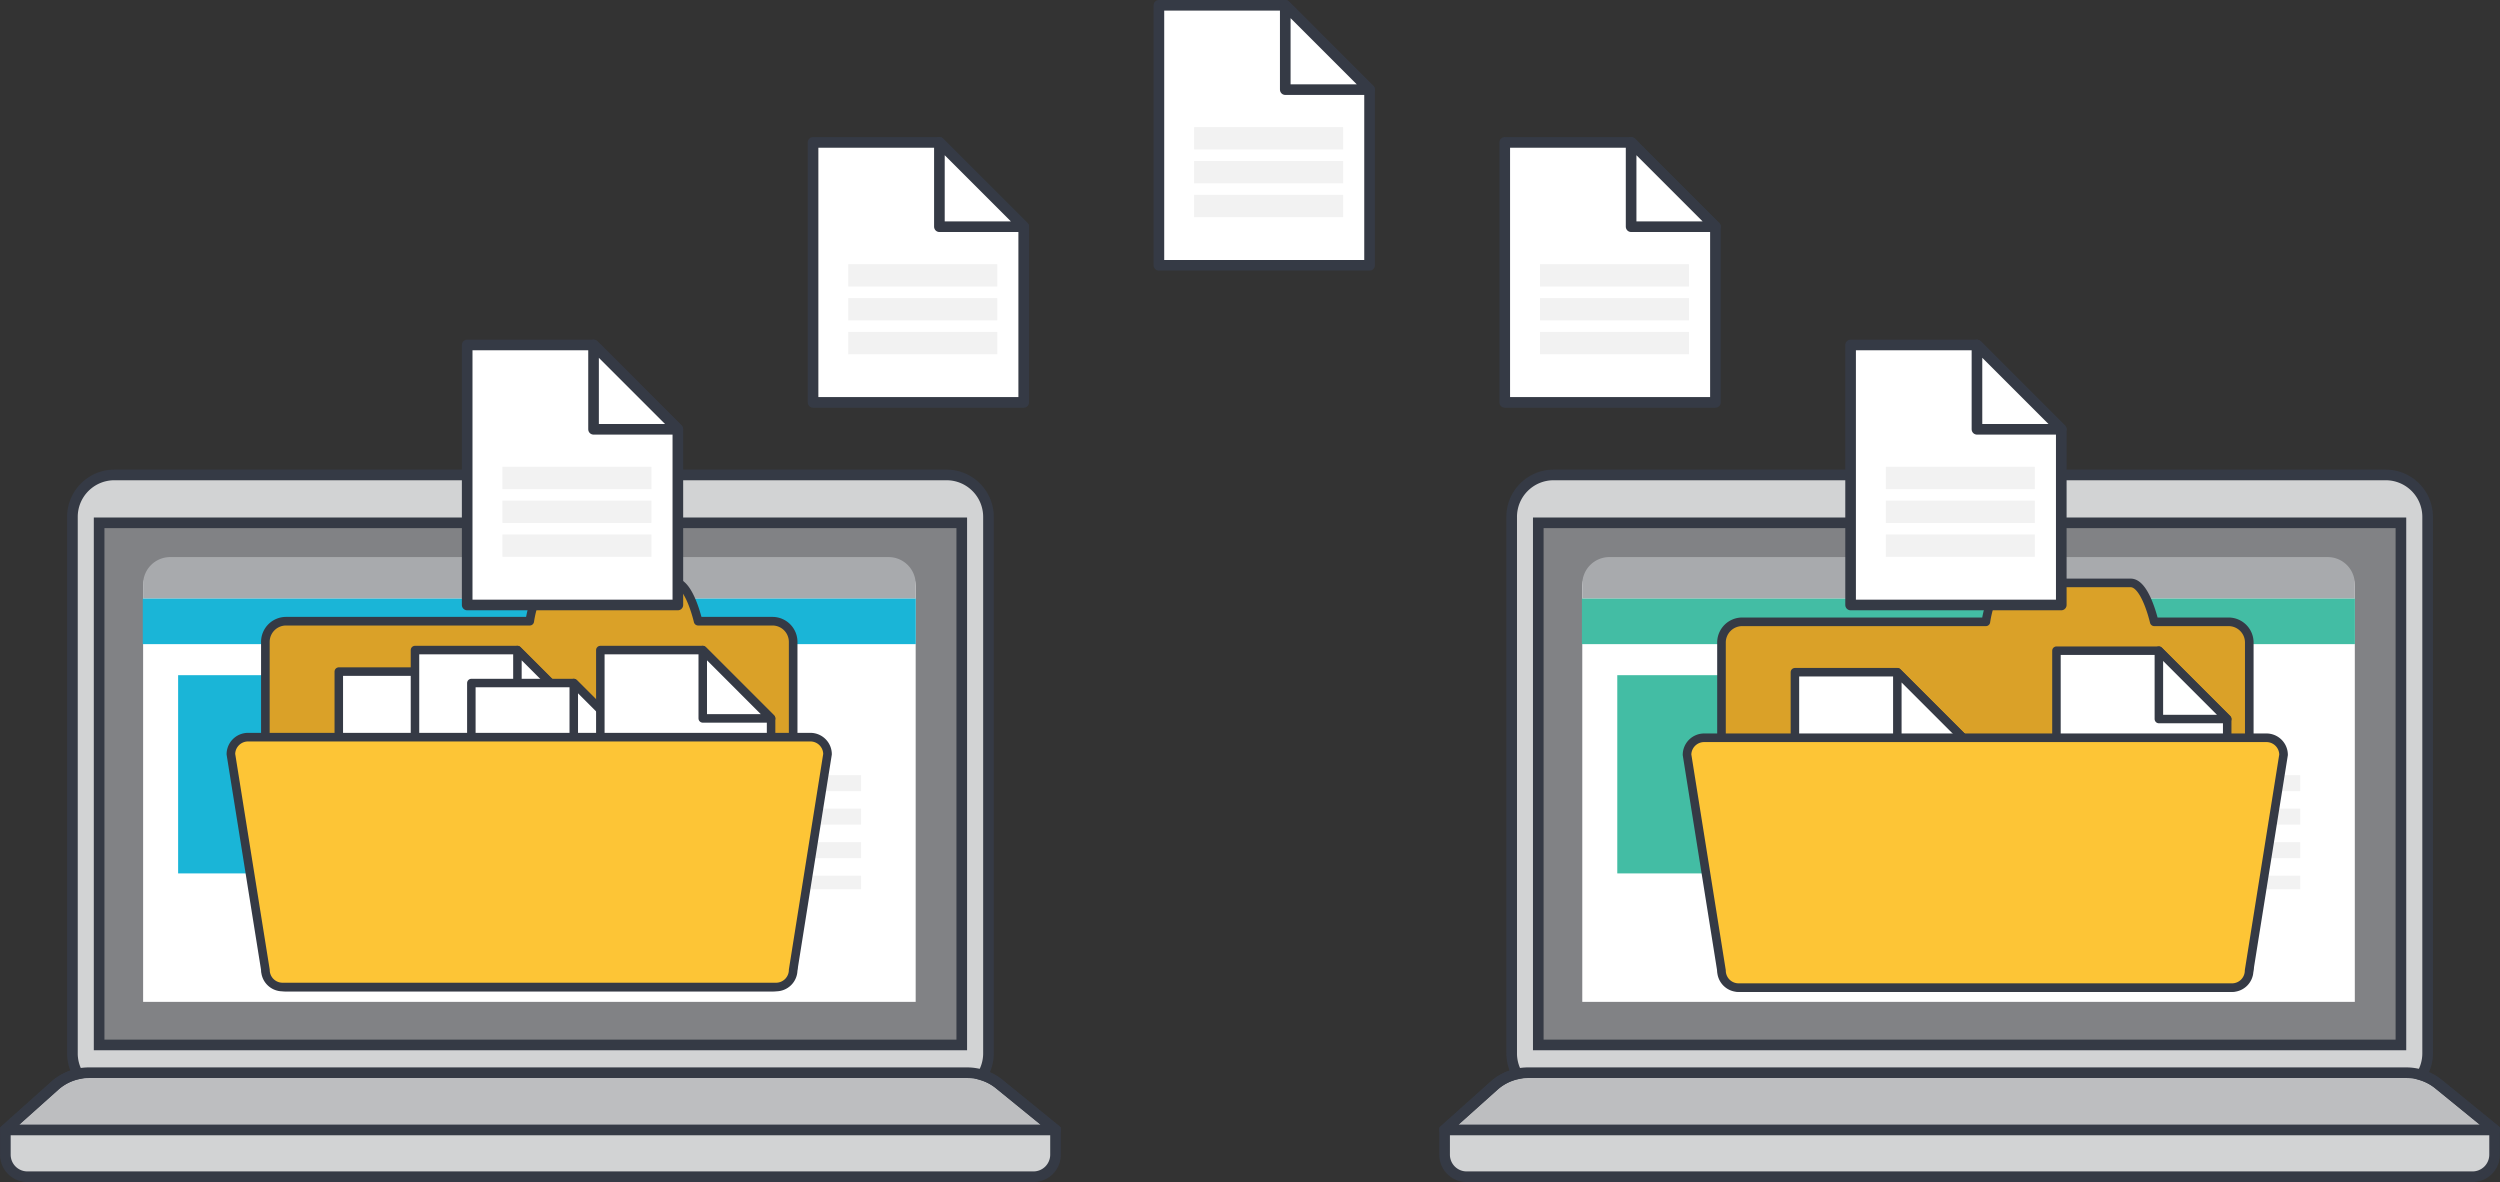 <svg xmlns="http://www.w3.org/2000/svg" viewBox="0 0 1176.31 556.18"><rect x="0" y="0" width="1176.31" height="556.18" fill="#333333" stroke="none"/><defs><style>.cls-1{fill:#d2d3d4;}.cls-2{fill:#818285;}.cls-11,.cls-12,.cls-13,.cls-14,.cls-2,.cls-4,.cls-5{stroke:#353a45;}.cls-2,.cls-5{stroke-miterlimit:10;}.cls-11,.cls-2,.cls-4,.cls-5{stroke-width:5px;}.cls-3{fill:#838385;}.cls-4{fill:#bdbec0;}.cls-11,.cls-12,.cls-13,.cls-14,.cls-4{stroke-linecap:round;stroke-linejoin:round;}.cls-5{fill:none;}.cls-11,.cls-13,.cls-6{fill:#fff;}.cls-7{fill:#a8aaad;}.cls-8{fill:#43bda4;}.cls-9{fill:#f2f2f2;}.cls-10{fill:#1ab5d7;}.cls-12{fill:#daa128;}.cls-12,.cls-14{stroke-width:4.05px;}.cls-13{stroke-width:4px;}.cls-14{fill:#fdc536;}</style></defs><g id="Layer_2" data-name="Layer 2"><g id="Layer_1-2" data-name="Layer 1"><rect class="cls-1" x="711.24" y="223.47" width="431.03" height="291.9" rx="19.72"/><rect class="cls-2" x="723.8" y="246" width="405.89" height="245.67"/><path class="cls-1" d="M679.68,531.66h494.13V543.3a10.39,10.39,0,0,1-10.39,10.38H690a10.38,10.38,0,0,1-10.38-10.38V531.66Z"/><polygon class="cls-3" points="1131.27 504.74 718.36 504.74 689.57 531.66 1162.95 531.66 1131.27 504.74"/><path class="cls-4" d="M1132.19,504.74H718.91a24.11,24.11,0,0,0-16,6.16l-23.18,20.76h494.13l-26.43-21.52A24.11,24.11,0,0,0,1132.19,504.74Z"/><path class="cls-5" d="M1147.38,510.14a24,24,0,0,0-8-4.27,19.65,19.65,0,0,0,2.88-10.22V243.19a19.72,19.72,0,0,0-19.72-19.72H731a19.72,19.72,0,0,0-19.72,19.72V495.65a19.64,19.64,0,0,0,2.54,9.67,24.1,24.1,0,0,0-10.92,5.58l-23.18,20.76h0V543.3A10.38,10.38,0,0,0,690,553.68h473.38a10.39,10.39,0,0,0,10.39-10.38V531.66Z"/><path class="cls-6" d="M757.24,263.5h338A12.6,12.6,0,0,1,1108,275.93h0V471.4H744.5V275.93A12.59,12.59,0,0,1,757.24,263.5Z"/><path class="cls-7" d="M757.24,262.12h338A12.76,12.76,0,0,1,1108,274.88h0v6.78H744.5v-6.78a12.76,12.76,0,0,1,12.76-12.76h0Z"/><rect class="cls-8" x="744.33" y="281.66" width="363.71" height="21.42"/><rect class="cls-8" x="760.97" y="317.69" width="141.94" height="93.27"/><rect class="cls-9" x="914.74" y="317.69" width="88.48" height="14.82"/><rect class="cls-9" x="914.74" y="338.8" width="67.96" height="13.44"/><rect class="cls-9" x="914.74" y="364.73" width="167.57" height="7.51"/><rect class="cls-9" x="914.74" y="380.49" width="167.57" height="7.51"/><rect class="cls-9" x="914.74" y="396.26" width="167.57" height="7.51"/><rect class="cls-9" x="914.74" y="412.03" width="167.57" height="6.38"/><rect class="cls-1" x="34.08" y="223.47" width="431.03" height="291.9" rx="19.72"/><rect class="cls-2" x="46.64" y="246" width="405.89" height="245.67"/><path class="cls-1" d="M2.52,531.66H496.65V543.3a10.38,10.38,0,0,1-10.38,10.38H12.88A10.38,10.38,0,0,1,2.5,543.3V531.66Z"/><polygon class="cls-3" points="454.11 504.74 41.2 504.74 12.41 531.66 485.8 531.66 454.11 504.74"/><path class="cls-4" d="M455,504.74H41.76a24.07,24.07,0,0,0-16,6.16L2.52,531.66H496.65l-26.43-21.52A24.06,24.06,0,0,0,455,504.74Z"/><path class="cls-5" d="M470.22,510.14a23.85,23.85,0,0,0-8-4.27,19.56,19.56,0,0,0,2.88-10.22V243.19a19.72,19.72,0,0,0-19.72-19.72H53.8a19.72,19.72,0,0,0-19.72,19.72V495.65a19.54,19.54,0,0,0,2.55,9.67,24,24,0,0,0-10.92,5.58L2.52,531.66h0V543.3a10.38,10.38,0,0,0,10.38,10.38H486.27a10.38,10.38,0,0,0,10.38-10.38V531.66Z"/><path class="cls-6" d="M80.09,263.5h338a12.59,12.59,0,0,1,12.76,12.43h0V471.4H67.34V275.93A12.6,12.6,0,0,1,80.09,263.5Z"/><path class="cls-7" d="M80.09,262.12h338a12.76,12.76,0,0,1,12.76,12.76h0v6.78H67.34v-6.78a12.76,12.76,0,0,1,12.77-12.76h0Z"/><rect class="cls-10" x="67.18" y="281.66" width="363.71" height="21.42"/><rect class="cls-10" x="83.81" y="317.69" width="141.94" height="93.27"/><rect class="cls-9" x="237.58" y="317.69" width="88.48" height="14.82"/><rect class="cls-9" x="237.58" y="338.8" width="67.96" height="13.44"/><rect class="cls-9" x="237.58" y="364.73" width="167.57" height="7.51"/><rect class="cls-9" x="237.58" y="380.49" width="167.57" height="7.51"/><rect class="cls-9" x="237.58" y="396.26" width="167.57" height="7.51"/><rect class="cls-9" x="237.58" y="412.03" width="167.57" height="6.38"/><polygon class="cls-11" points="481.68 189.34 382.56 189.34 382.56 67 442.01 67 481.68 106.67 481.68 189.34"/><polygon class="cls-11" points="481.68 106.67 442.01 106.67 442.01 67 481.68 106.67"/><rect class="cls-9" x="399.13" y="124.31" width="70.11" height="10.52"/><rect class="cls-9" x="399.13" y="140.24" width="70.11" height="10.52"/><rect class="cls-9" x="399.13" y="156.17" width="70.11" height="10.52"/><polygon class="cls-11" points="644.41 124.84 545.29 124.84 545.29 2.5 604.75 2.5 644.41 42.17 644.41 124.84"/><polygon class="cls-11" points="644.41 42.17 604.75 42.17 604.75 2.5 644.41 42.17"/><rect class="cls-9" x="561.86" y="59.81" width="70.11" height="10.52"/><rect class="cls-9" x="561.86" y="75.74" width="70.11" height="10.52"/><rect class="cls-9" x="561.86" y="91.67" width="70.11" height="10.52"/><polygon class="cls-11" points="807.15 189.34 708.02 189.34 708.02 67 767.48 67 807.15 106.67 807.15 189.34"/><polygon class="cls-11" points="807.15 106.67 767.48 106.67 767.48 67 807.15 106.67"/><rect class="cls-9" x="724.59" y="124.31" width="70.11" height="10.52"/><rect class="cls-9" x="724.59" y="140.24" width="70.11" height="10.52"/><rect class="cls-9" x="724.59" y="156.17" width="70.11" height="10.52"/><path class="cls-12" d="M363.48,292.29h-35c-.83-3.43-4.79-18.3-11.07-18.3H260.26c-7.53,0-10.35,13.93-11,18.3H134.58a9.75,9.75,0,0,0-9.72,9.73V454.7a9.74,9.74,0,0,0,9.72,9.72h228.9a9.74,9.74,0,0,0,9.72-9.72V302A9.75,9.75,0,0,0,363.48,292.29Z"/><polygon class="cls-11" points="318.95 284.66 219.82 284.66 219.82 162.32 279.28 162.32 318.95 201.99 318.95 284.66"/><polygon class="cls-11" points="318.95 201.99 279.28 201.99 279.28 162.32 318.95 201.99"/><rect class="cls-9" x="236.4" y="219.63" width="70.11" height="10.52"/><rect class="cls-9" x="236.4" y="235.56" width="70.11" height="10.52"/><rect class="cls-9" x="236.4" y="251.49" width="70.11" height="10.52"/><polygon class="cls-13" points="239.75 415.16 159.41 415.16 159.41 316 207.6 316 239.75 348.15 239.75 415.16"/><polygon class="cls-13" points="239.75 348.15 207.6 348.15 207.6 316 239.75 348.15"/><rect class="cls-9" x="172.84" y="362.45" width="56.82" height="8.52"/><rect class="cls-9" x="172.84" y="375.36" width="56.82" height="8.52"/><rect class="cls-9" x="172.84" y="388.27" width="56.82" height="8.52"/><polygon class="cls-13" points="275.61 405.04 195.26 405.04 195.26 305.87 243.46 305.87 275.61 338.03 275.61 405.04"/><polygon class="cls-13" points="275.61 338.03 243.46 338.03 243.46 305.87 275.61 338.03"/><rect class="cls-9" x="208.7" y="352.33" width="56.82" height="8.52"/><rect class="cls-9" x="208.7" y="365.24" width="56.82" height="8.52"/><rect class="cls-9" x="208.7" y="378.15" width="56.82" height="8.52"/><polygon class="cls-13" points="302.12 420.55 221.78 420.55 221.78 321.39 269.97 321.39 302.12 353.54 302.12 420.55"/><polygon class="cls-13" points="302.12 353.54 269.97 353.54 269.97 321.39 302.12 353.54"/><rect class="cls-9" x="235.21" y="367.84" width="56.82" height="8.52"/><rect class="cls-9" x="235.21" y="380.75" width="56.82" height="8.52"/><rect class="cls-9" x="235.21" y="393.66" width="56.82" height="8.52"/><polygon class="cls-13" points="362.81 405.04 282.47 405.04 282.47 305.87 330.66 305.87 362.81 338.03 362.81 405.04"/><polygon class="cls-13" points="362.81 338.03 330.66 338.03 330.66 305.87 362.81 338.03"/><rect class="cls-9" x="295.9" y="352.33" width="56.82" height="8.52"/><rect class="cls-9" x="295.9" y="365.24" width="56.82" height="8.52"/><rect class="cls-9" x="295.9" y="378.15" width="56.82" height="8.52"/><path class="cls-14" d="M365.16,464.42H132.89a8.05,8.05,0,0,1-8-8L108.64,354.85a8.07,8.07,0,0,1,8-8H381.37a8.06,8.06,0,0,1,8,8L373.2,456.38A8.06,8.06,0,0,1,365.16,464.42Z"/><path class="cls-12" d="M1048.62,292.58h-35c-.83-3.42-4.79-18.3-11.07-18.3H945.4c-7.53,0-10.34,13.93-11,18.3H819.72a9.75,9.75,0,0,0-9.72,9.73V455a9.74,9.74,0,0,0,9.72,9.72h228.9a9.74,9.74,0,0,0,9.72-9.72V302.31A9.75,9.75,0,0,0,1048.62,292.58Z"/><polygon class="cls-11" points="969.88 284.66 870.75 284.66 870.75 162.32 930.21 162.32 969.88 201.99 969.88 284.66"/><polygon class="cls-11" points="969.88 201.99 930.21 201.99 930.21 162.32 969.88 201.99"/><rect class="cls-9" x="887.33" y="219.63" width="70.11" height="10.52"/><rect class="cls-9" x="887.33" y="235.56" width="70.11" height="10.52"/><rect class="cls-9" x="887.33" y="251.49" width="70.11" height="10.52"/><polygon class="cls-13" points="924.89 415.45 844.55 415.45 844.55 316.29 892.74 316.29 924.89 348.44 924.89 415.45"/><polygon class="cls-13" points="924.89 348.44 892.74 348.44 892.74 316.29 924.89 348.44"/><rect class="cls-9" x="857.98" y="362.74" width="56.82" height="8.52"/><rect class="cls-9" x="857.98" y="375.65" width="56.82" height="8.52"/><rect class="cls-9" x="857.98" y="388.56" width="56.82" height="8.52"/><polygon class="cls-13" points="1047.95 405.33 967.61 405.33 967.61 306.17 1015.8 306.17 1047.95 338.32 1047.95 405.33"/><polygon class="cls-13" points="1047.95 338.32 1015.8 338.32 1015.8 306.17 1047.95 338.32"/><rect class="cls-9" x="981.04" y="352.62" width="56.82" height="8.52"/><rect class="cls-9" x="981.04" y="365.53" width="56.82" height="8.52"/><rect class="cls-9" x="981.04" y="378.44" width="56.82" height="8.52"/><path class="cls-14" d="M1050.3,464.71H818a8.05,8.05,0,0,1-8-8L793.79,355.14a8.06,8.06,0,0,1,8-8h264.68a8.06,8.06,0,0,1,8,8l-16.21,101.54A8.05,8.05,0,0,1,1050.3,464.71Z"/></g></g></svg>